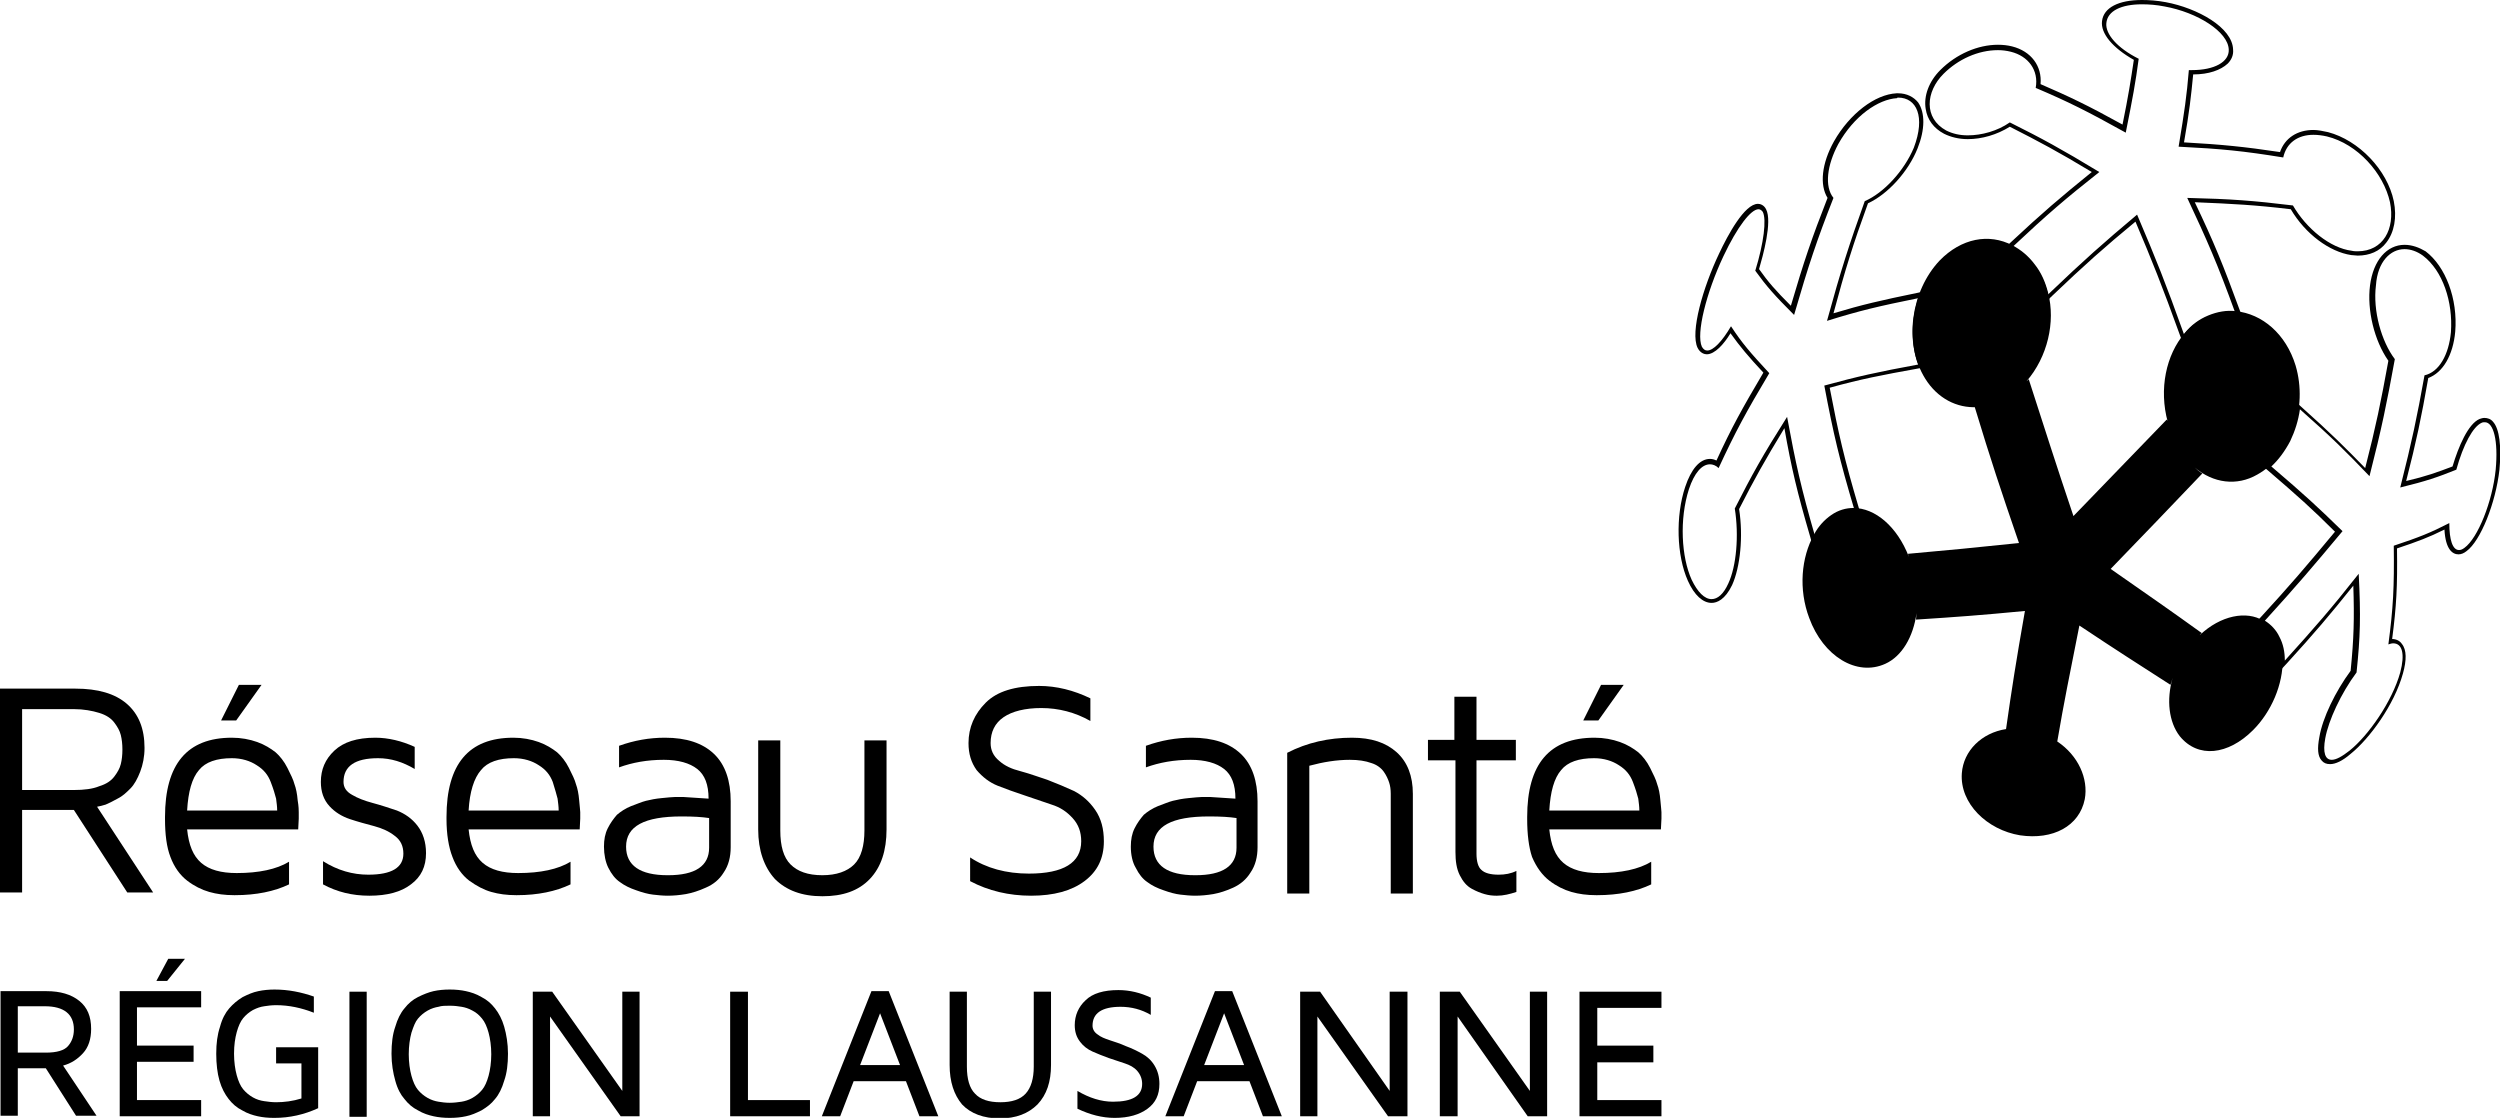 <?xml version="1.0" encoding="utf-8"?>
<!-- Generator: Adobe Illustrator 23.0.6, SVG Export Plug-In . SVG Version: 6.00 Build 0)  -->
<svg version="1.1" id="Calque_1" xmlns="http://www.w3.org/2000/svg" xmlns:xlink="http://www.w3.org/1999/xlink" x="0px" y="0px"
	 viewBox="0 0 463.6 207.3" style="enable-background:new 0 0 463.6 207.3;" xml:space="preserve">
<g>
	<path d="M0,165.7v-38h14c4.1,0,7.3,0.9,9.5,2.8c2.2,1.9,3.3,4.6,3.3,8.2c0,1.6-0.3,3.1-0.8,4.4c-0.5,1.3-1.1,2.4-1.8,3.1
		c-0.7,0.7-1.4,1.4-2.4,1.9c-0.9,0.5-1.7,0.9-2.2,1.1c-0.6,0.2-1.1,0.3-1.6,0.4l10.4,15.9h-4.8l-9.9-15.3H4.1v15.3H0z M4.1,146.5
		h9.6c1.9,0,3.5-0.2,4.7-0.7c1.3-0.4,2.2-1,2.8-1.8c0.6-0.8,1-1.5,1.2-2.3c0.2-0.8,0.3-1.7,0.3-2.7c0-1-0.1-1.9-0.3-2.7
		c-0.2-0.8-0.6-1.5-1.2-2.3c-0.6-0.8-1.5-1.4-2.8-1.8c-1.3-0.4-2.9-0.7-4.7-0.7H4.1V146.5z"/>
	<path d="M30.6,151.9v-0.2v-0.2c0-9.8,4.1-14.7,12.4-14.7c1.7,0,3.3,0.3,4.7,0.8c1.4,0.5,2.5,1.2,3.4,1.9c0.8,0.7,1.6,1.7,2.2,2.9
		c0.6,1.2,1.1,2.2,1.3,3c0.3,0.8,0.5,1.8,0.6,3c0.2,1.2,0.2,1.9,0.2,2.2v1.2l-0.1,2H34.7c0.3,2.9,1.1,4.9,2.6,6.2
		c1.5,1.3,3.7,1.9,6.6,1.9c4.1,0,7.4-0.7,9.7-2.1v4.2c-2.7,1.3-6.1,2-10,2h-0.2c-1.7,0-3.2-0.2-4.6-0.6c-1.4-0.4-2.8-1.1-4.1-2.1
		c-1.3-1-2.4-2.5-3.1-4.4C30.9,157.1,30.6,154.7,30.6,151.9 M34.7,150.3h16.7c0-0.7-0.1-1.4-0.2-2.2c-0.2-0.8-0.5-1.8-1-3.1
		c-0.5-1.3-1.3-2.3-2.6-3.1c-1.2-0.8-2.8-1.3-4.6-1.3c-2.8,0-4.9,0.7-6.1,2.2C35.6,144.3,34.9,146.8,34.7,150.3 M41,133.6l3.3-6.6
		h4.2l-4.7,6.6H41z"/>
	<path d="M59.5,145c0-2.3,0.8-4.2,2.5-5.8c1.7-1.6,4.2-2.4,7.6-2.4c2.4,0,4.9,0.6,7.3,1.7v4.1c-2.2-1.3-4.4-2-6.8-2
		c-4.3,0-6.4,1.5-6.4,4.4c0,1,0.5,1.8,1.6,2.4c1,0.6,2.3,1.1,3.8,1.5c1.5,0.4,3,0.9,4.5,1.4c1.5,0.6,2.8,1.5,3.8,2.8
		c1,1.3,1.6,3,1.6,5.1c0,2.5-0.9,4.4-2.8,5.8c-1.8,1.4-4.4,2.1-7.7,2.1c-3.2,0-6-0.7-8.6-2.1v-4.3c2.7,1.7,5.5,2.5,8.4,2.5
		c4.3,0,6.5-1.3,6.5-3.9c0-1.4-0.5-2.5-1.6-3.3c-1-0.8-2.3-1.4-3.8-1.8c-1.5-0.4-3-0.8-4.5-1.3c-1.5-0.5-2.8-1.3-3.8-2.4
		C60,148.3,59.5,146.8,59.5,145"/>
	<path d="M82.8,151.9v-0.2v-0.2c0-9.8,4.1-14.7,12.4-14.7c1.7,0,3.3,0.3,4.7,0.8c1.4,0.5,2.5,1.2,3.4,1.9c0.8,0.7,1.6,1.7,2.2,2.9
		c0.6,1.2,1.1,2.2,1.3,3c0.3,0.8,0.5,1.8,0.6,3c0.1,1.2,0.2,1.9,0.2,2.2v1.2l-0.1,2H86.9c0.3,2.9,1.1,4.9,2.6,6.2
		c1.5,1.3,3.7,1.9,6.6,1.9c4.1,0,7.4-0.7,9.7-2.1v4.2c-2.7,1.3-6.1,2-9.9,2h-0.2c-1.7,0-3.2-0.2-4.6-0.6c-1.4-0.4-2.7-1.1-4.1-2.1
		c-1.3-1-2.4-2.5-3.1-4.4C83.2,157.1,82.8,154.7,82.8,151.9 M86.9,150.3h16.7c0-0.7-0.1-1.4-0.2-2.2c-0.2-0.8-0.5-1.8-0.9-3.1
		c-0.5-1.3-1.3-2.3-2.6-3.1c-1.2-0.8-2.8-1.3-4.6-1.3c-2.8,0-4.9,0.7-6.1,2.2C87.9,144.3,87.1,146.8,86.9,150.3"/>
	<path d="M112,157c0-1.3,0.2-2.4,0.7-3.4c0.5-1,1.1-1.8,1.7-2.5c0.7-0.6,1.6-1.2,2.6-1.6c1.1-0.4,2-0.8,2.8-1
		c0.8-0.2,1.8-0.4,2.9-0.5c1.1-0.1,1.9-0.2,2.4-0.2c0.5,0,1,0,1.7,0l4.6,0.3c0-2.6-0.7-4.4-2.1-5.5c-1.4-1.1-3.5-1.7-6.2-1.7
		c-3.1,0-5.8,0.5-8.3,1.4v-4c2.8-1,5.6-1.5,8.5-1.5c4,0,7,1,9.1,3c2.1,2,3.1,5,3.1,8.8v8.5c0,1.8-0.4,3.4-1.3,4.7
		c-0.8,1.3-1.9,2.2-3.3,2.8c-1.3,0.6-2.6,1-3.7,1.2c-1.2,0.2-2.3,0.3-3.4,0.3c-0.9,0-1.8-0.1-2.7-0.2c-0.9-0.1-2-0.4-3.1-0.8
		c-1.2-0.4-2.2-0.9-3-1.5c-0.9-0.6-1.6-1.5-2.2-2.7C112.3,159.9,112,158.5,112,157 M116.1,157c0,3.5,2.6,5.3,7.7,5.3h0.1
		c5,0,7.6-1.7,7.6-5.1v-5.5c-1.3-0.2-2.9-0.3-5.1-0.3C119.5,151.4,116.1,153.2,116.1,157"/>
	<path d="M140.6,153.8v-16.5h4.1v16.7c0,2.9,0.6,5,1.9,6.3c1.3,1.3,3.2,2,5.9,2c2.6,0,4.6-0.7,5.9-2c1.3-1.3,1.9-3.5,1.9-6.3v-16.7
		h4.1v16.5c0,3.9-1,7-3.1,9.2c-2.1,2.2-5,3.2-8.8,3.2c-3.8,0-6.7-1.1-8.8-3.2C141.7,160.8,140.6,157.7,140.6,153.8"/>
	<path d="M179.6,137.8c0-2.9,1.1-5.4,3.2-7.5c2.1-2.1,5.4-3.1,9.9-3.1c3.2,0,6.4,0.8,9.5,2.3v4.2c-2.8-1.6-5.9-2.4-9.1-2.4
		c-3,0-5.4,0.6-7,1.7c-1.6,1.1-2.4,2.7-2.4,4.8c0,1.3,0.5,2.4,1.6,3.3c1,0.9,2.3,1.5,3.9,1.9c1.5,0.4,3.2,1,5,1.6
		c1.8,0.7,3.5,1.4,5,2.1c1.5,0.8,2.8,1.9,3.9,3.5c1.1,1.6,1.6,3.5,1.6,5.8c0,3.2-1.2,5.6-3.6,7.4c-2.4,1.8-5.7,2.7-9.9,2.7
		c-4.1,0-7.9-0.9-11.3-2.7V159c3,2,6.7,3,10.9,3c6.4,0,9.7-2,9.7-6c0-1.7-0.5-3.1-1.6-4.3c-1.1-1.2-2.3-2-3.9-2.5l-5-1.7
		c-1.8-0.6-3.5-1.2-5-1.8c-1.5-0.6-2.8-1.6-3.9-2.9C180.1,141.4,179.6,139.8,179.6,137.8"/>
	<path d="M209.7,157c0-1.3,0.2-2.4,0.7-3.4c0.5-1,1.1-1.8,1.7-2.5c0.7-0.6,1.6-1.2,2.6-1.6c1.1-0.4,2-0.8,2.8-1
		c0.8-0.2,1.8-0.4,2.9-0.5c1.1-0.1,1.9-0.2,2.4-0.2c0.5,0,1,0,1.7,0l4.6,0.3c0-2.6-0.7-4.4-2.1-5.5c-1.4-1.1-3.5-1.7-6.2-1.7
		c-3.1,0-5.8,0.5-8.3,1.4v-4c2.8-1,5.6-1.5,8.5-1.5c4,0,7,1,9.1,3c2.1,2,3.1,5,3.1,8.8v8.5c0,1.8-0.4,3.4-1.3,4.7
		c-0.8,1.3-1.9,2.2-3.2,2.8c-1.3,0.6-2.6,1-3.7,1.2c-1.2,0.2-2.3,0.3-3.4,0.3c-0.9,0-1.8-0.1-2.7-0.2c-0.9-0.1-2-0.4-3.1-0.8
		c-1.2-0.4-2.2-0.9-3-1.5c-0.9-0.6-1.6-1.5-2.2-2.7C210,159.9,209.7,158.5,209.7,157 M213.9,157c0,3.5,2.6,5.3,7.7,5.3h0.1
		c5,0,7.6-1.7,7.6-5.1v-5.5c-1.3-0.2-2.9-0.3-5.1-0.3C217.3,151.4,213.9,153.2,213.9,157"/>
	<path d="M238.7,165.7v-26.1c3.7-1.9,7.7-2.8,12-2.8c3.6,0,6.3,0.9,8.3,2.7c2,1.8,3,4.4,3,7.7v18.5h-4.1v-18.5
		c0-0.8-0.1-1.5-0.3-2.1c-0.2-0.6-0.5-1.3-1-2c-0.5-0.7-1.3-1.3-2.3-1.6c-1.1-0.4-2.4-0.6-4-0.6c-2.4,0-4.9,0.4-7.5,1.1v23.7H238.7z
		"/>
	<path d="M264.8,141v-3.8h4.9v-8h4.1v8h7.3v3.8h-7.3v17.3c0,1.4,0.3,2.5,0.9,3c0.6,0.6,1.7,0.9,3.2,0.9c1.2,0,2.3-0.2,3.3-0.7v3.9
		c-1.2,0.4-2.4,0.7-3.6,0.7h-0.1c-0.8,0-1.5-0.1-2.2-0.3c-0.7-0.2-1.5-0.5-2.4-1c-0.9-0.5-1.6-1.3-2.2-2.5c-0.6-1.2-0.8-2.6-0.8-4.3
		V141H264.8z"/>
	<path d="M283.2,151.9v-0.2v-0.2c0-9.8,4.1-14.7,12.5-14.7c1.7,0,3.3,0.3,4.7,0.8c1.4,0.5,2.5,1.2,3.4,1.9c0.8,0.7,1.6,1.7,2.2,2.9
		c0.6,1.2,1.1,2.2,1.3,3c0.3,0.8,0.5,1.8,0.6,3c0.1,1.2,0.2,1.9,0.2,2.2v1.2l-0.1,2h-20.7c0.3,2.9,1.1,4.9,2.6,6.2
		c1.5,1.3,3.7,1.9,6.6,1.9c4.1,0,7.4-0.7,9.7-2.1v4.2c-2.7,1.3-6.1,2-10,2h-0.2c-1.7,0-3.2-0.2-4.6-0.6c-1.4-0.4-2.8-1.1-4.1-2.1
		c-1.3-1-2.4-2.5-3.2-4.4C283.5,157.1,283.2,154.7,283.2,151.9 M287.3,150.3h16.7c0-0.7-0.1-1.4-0.2-2.2c-0.2-0.8-0.5-1.8-1-3.1
		c-0.5-1.3-1.3-2.3-2.6-3.1c-1.2-0.8-2.8-1.3-4.6-1.3c-2.8,0-4.9,0.7-6.1,2.2C288.2,144.3,287.5,146.8,287.3,150.3 M293.6,133.6
		l3.3-6.6h4.2l-4.7,6.6H293.6z"/>
	<path d="M0.1,207v-23.2h8.5c2.6,0,4.6,0.6,6.1,1.8c1.5,1.2,2.2,2.9,2.2,5.2c0,1.9-0.5,3.4-1.5,4.5c-1,1.1-2.2,1.9-3.7,2.3l6.2,9.3
		h-3.8l-5.6-8.8H3.3v8.8H0.1z M3.3,195.2h5.2c2,0,3.4-0.4,4.1-1.2c0.7-0.8,1.1-1.8,1.1-3.1c0-2.8-1.8-4.3-5.4-4.3h-5V195.2z"/>
	<path d="M22.2,207v-23.2h15.1v3H25.4v7.1h10.5v3H25.4v7.1h11.9v3H22.2z M29,181.9l2.2-4.1h3.1l-3.3,4.1H29z"/>
	<path d="M40.1,195.4c0-1.9,0.2-3.5,0.7-5c0.4-1.5,1-2.6,1.7-3.4c0.7-0.8,1.5-1.5,2.5-2.1c1-0.5,1.9-0.9,2.9-1.1
		c0.9-0.2,2-0.3,3-0.3c2.6,0,5,0.5,7.3,1.3v3c-2.3-0.9-4.6-1.4-7-1.4c-0.8,0-1.6,0.1-2.2,0.2c-0.7,0.1-1.3,0.3-2.1,0.7
		c-0.7,0.4-1.3,0.9-1.8,1.5c-0.5,0.6-0.9,1.5-1.2,2.6c-0.3,1.1-0.5,2.4-0.5,4c0,1.5,0.2,2.9,0.5,4c0.3,1.1,0.7,2,1.2,2.6
		c0.5,0.6,1.1,1.1,1.8,1.5c0.7,0.4,1.4,0.6,2.1,0.7c0.7,0.1,1.4,0.2,2.2,0.2c1.5,0,3.1-0.2,4.7-0.7v-6.5h-4.7v-3H59v11.3
		c-2.6,1.2-5.3,1.8-8.1,1.8h-0.1c-1.1,0-2.1-0.1-3-0.3c-0.9-0.2-1.9-0.5-2.9-1.1c-1-0.5-1.8-1.2-2.5-2.1c-0.7-0.9-1.3-2-1.7-3.4
		C40.3,199,40.1,197.3,40.1,195.4"/>
	<rect x="64.8" y="183.9" width="3.2" height="23.2"/>
	<path d="M73.3,200.4c-0.4-1.4-0.7-3.1-0.7-5c0-1.9,0.2-3.6,0.7-5c0.4-1.4,1-2.6,1.7-3.4c0.7-0.9,1.5-1.6,2.5-2.1
		c1-0.5,2-0.9,2.9-1.1c0.9-0.2,1.9-0.3,3-0.3c1.1,0,2.1,0.1,3,0.3c0.9,0.2,1.9,0.5,2.9,1.1c1,0.5,1.8,1.2,2.5,2.1
		c0.7,0.9,1.3,2,1.7,3.4c0.4,1.4,0.7,3.1,0.7,5c0,1.9-0.2,3.6-0.7,5c-0.4,1.4-1,2.6-1.7,3.4c-0.7,0.9-1.5,1.5-2.5,2.1
		c-1,0.5-1.9,0.9-2.9,1.1c-0.9,0.2-1.9,0.3-3,0.3c-1.1,0-2.1-0.1-3-0.3c-0.9-0.2-1.9-0.5-2.9-1.1c-1-0.5-1.8-1.2-2.5-2.1
		C74.3,203,73.7,201.9,73.3,200.4 M76.3,191.5c-0.3,1.1-0.5,2.5-0.5,4c0,1.5,0.2,2.9,0.5,4c0.3,1.1,0.7,2,1.2,2.6
		c0.5,0.6,1.1,1.1,1.8,1.5c0.7,0.4,1.4,0.6,2,0.7c0.6,0.1,1.3,0.2,2.1,0.2c0.8,0,1.5-0.1,2.2-0.2c0.6-0.1,1.3-0.3,2-0.7
		c0.7-0.4,1.3-0.9,1.8-1.5c0.5-0.6,0.9-1.5,1.2-2.6c0.3-1.1,0.5-2.5,0.5-4c0-1.5-0.2-2.9-0.5-4c-0.3-1.1-0.7-2-1.2-2.6
		c-0.5-0.6-1-1.1-1.8-1.5c-0.7-0.4-1.4-0.6-2-0.7c-0.6-0.1-1.3-0.2-2.2-0.2c-0.8,0-1.5,0-2.1,0.2c-0.6,0.1-1.3,0.3-2,0.7
		c-0.7,0.4-1.3,0.9-1.8,1.5C77,189.5,76.7,190.3,76.3,191.5"/>
	<polygon points="98.8,207 98.8,183.9 102.4,183.9 115.4,202.3 115.4,183.9 118.6,183.9 118.6,207 115.1,207 102,188.5 102,207 	"/>
	<polygon points="135.4,207 135.4,183.9 138.7,183.9 138.7,204 150.2,204 150.2,207 	"/>
	<path d="M152.4,207l9.2-23.2h3.2L174,207h-3.5l-2.5-6.5h-9.7l-2.5,6.5H152.4z M159.5,197.5h7.4l-3.7-9.6L159.5,197.5z"/>
	<path d="M176.1,197.5v-13.6h3.2v13.9c0,2.3,0.5,4,1.5,5c1,1.1,2.6,1.6,4.7,1.6c2.1,0,3.7-0.5,4.7-1.6c1-1.1,1.5-2.8,1.5-5v-13.9
		h3.2v13.6c0,3.1-0.8,5.5-2.5,7.3c-1.7,1.7-4,2.6-7,2.6c-3,0-5.4-0.9-7-2.6C176.9,203,176.1,200.6,176.1,197.5"/>
	<path d="M199.3,190.1c0-1.8,0.7-3.4,2-4.6c1.3-1.3,3.4-1.9,6.1-1.9c2.1,0,4.1,0.5,6,1.4v3.2c-1.7-1-3.6-1.5-5.6-1.5
		c-3.5,0-5.2,1.2-5.2,3.5c0,0.6,0.3,1.2,0.9,1.6c0.6,0.5,1.4,0.8,2.3,1.1c0.9,0.3,1.9,0.6,3,1.1c1.1,0.4,2.1,0.9,3,1.4
		c0.9,0.5,1.7,1.2,2.3,2.2c0.6,1,0.9,2.1,0.9,3.4c0,2-0.7,3.5-2.2,4.6c-1.5,1.1-3.5,1.7-6.1,1.7c-2.3,0-4.6-0.6-6.9-1.7v-3.3
		c2.2,1.3,4.4,2,6.6,2c3.6,0,5.4-1.1,5.4-3.3c0-0.9-0.3-1.7-0.9-2.4c-0.6-0.7-1.4-1.1-2.3-1.4l-3-1c-1.1-0.4-2.1-0.8-3-1.2
		c-0.9-0.4-1.7-1-2.3-1.8C199.6,192.3,199.3,191.3,199.3,190.1"/>
	<path d="M216.1,207l9.2-23.2h3.2l9.2,23.2h-3.5l-2.5-6.5h-9.7l-2.5,6.5H216.1z M223.3,197.5h7.4l-3.7-9.6L223.3,197.5z"/>
	<polygon points="241.1,207 241.1,183.9 244.8,183.9 257.7,202.3 257.7,183.9 261,183.9 261,207 257.4,207 244.3,188.5 244.3,207 	
		"/>
	<polygon points="267,207 267,183.9 270.7,183.9 283.7,202.3 283.7,183.9 286.9,183.9 286.9,207 283.3,207 270.3,188.5 270.3,207 	
		"/>
	<polygon points="292.9,207 292.9,183.9 308.1,183.9 308.1,186.9 296.2,186.9 296.2,193.9 306.6,193.9 306.6,197 296.2,197 
		296.2,204 308.1,204 308.1,207 	"/>
	<path d="M419.7,115.1c-3.1-1.9-7.9-1-11.8,2.7c0.1-0.1,0.2-0.3,0.4-0.4c-6.1-4.4-9.6-6.8-16.9-11.9c6.8-7,10.3-10.7,17-17.7
		c-0.5-0.3-1-0.7-1.4-1.1c3.4,2.9,7.8,3.5,11.6,1.3c6.3-3.5,9.4-12.4,7.1-20.2c-1.8-5.9-6.2-9.6-11.1-10.1c-1.7-0.2-3.4,0.1-5.1,0.8
		c-1.7,0.7-3.2,1.8-4.4,3.3c-3.4,4-4.8,10.3-3.1,16.5c0-0.2-0.1-0.3-0.2-0.5c-6.8,7-10.4,10.8-17.3,17.9
		c-3.4-10.1-5.1-15.5-8.3-25.4c-0.1,0.2-0.3,0.3-0.4,0.4c3.9-4.5,5.4-11,4-16.4c-0.5-2-1.3-3.8-2.5-5.3c-1.2-1.6-2.6-2.7-4.1-3.5
		c-4.4-2.3-9.5-1.3-13.5,2.8c-5.3,5.6-6.8,15.3-2.7,21.9c2.3,3.7,5.9,5.5,9.6,5.3c-0.1,0-0.3,0-0.4,0c3,9.9,4.8,15.3,8.2,25.2
		c-8.6,0.9-12.8,1.3-20.6,2c0.1,0.2,0.1,0.4,0.2,0.6c-2.2-5.7-6.3-9.1-10.3-9.1c-1.4,0-2.8,0.4-4.1,1.3c-1.3,0.9-2.4,2.1-3.2,3.6
		c-2.4,4.3-2.9,10.2-0.9,15.5c2.6,7.1,8.8,10.9,14.1,8.5c3.1-1.4,5.2-5,5.8-9.4c0,0.4-0.1,0.8-0.1,1.2c7.7-0.5,11.8-0.8,20.2-1.6
		c-1.7,9.7-2.4,14.2-3.5,21.9c-4.5,0.7-7.9,4-8.2,8.2c-0.4,5.6,4.7,10.5,10.8,11.5c6.1,0.9,11-1.7,12-6.7c0.7-3.8-1.2-8.1-5.1-10.7
		c1.3-7.6,2.2-11.9,4.1-21.5c7.2,4.8,10.7,7,16.9,11c0.1-0.4,0.3-0.9,0.4-1.3c-1.2,4.1-0.7,8.2,1.3,10.8c3.4,4.2,9,3.5,13.6-1.1
		c3.4-3.4,5.6-8.5,5.5-13.2c0-1.6-0.3-3.1-1-4.4C421.7,116.8,420.8,115.8,419.7,115.1"/>
	<path d="M445.9,46.2c1.1,0,2.3,0.4,3.4,1.2c3.7,2.8,5.6,8.6,5.2,14.2c-0.4,4.2-2.2,7.4-4.9,8c-1.4,7.8-2.3,12.1-4.5,20.8
		c4.9-1.2,6.9-1.9,10.4-3.3c1.3-4.7,3.1-8,4.7-8.7c0.2-0.1,0.4-0.1,0.6-0.1c1.6,0,2.5,3.4,2,8.8c-0.6,5.9-3.3,12.7-5.8,14.5
		c-0.4,0.3-0.7,0.4-1,0.4c-1.2,0-1.8-1.9-1.8-5h0c-3.5,1.8-5.5,2.6-10.3,4.2c0.1,7.7-0.1,11.5-1,18.3c0.3-0.1,0.6-0.2,0.9-0.2
		c1.7,0,2.2,2,1.3,5.4c-1.5,5.4-5.9,11.7-9.4,14.5c-1.4,1.1-2.5,1.7-3.3,1.7c-1.2,0-1.7-1.3-1.2-4c0.6-3.3,2.9-8.3,5.8-12.2
		c0.7-6.7,0.8-10.4,0.4-18.3c-5.2,6.6-8.1,9.9-13.7,16.1c0-1.6-0.3-3.1-1-4.4c-0.6-1.3-1.6-2.3-2.7-3c6-6.6,8.9-10,14.4-16.6
		c-4.5-4.4-7.1-6.8-13.2-12c1.3-1.2,2.5-2.8,3.5-4.7c0.9-1.9,1.5-3.8,1.8-5.9c6,5.3,8.5,7.8,12.9,12.4c2.3-9,3.2-13.5,4.7-21.7
		c-2.5-3.3-4.1-9-3.5-13.7C440.9,48.5,443.3,46.2,445.9,46.2 M445.9,45.4L445.9,45.4c-3.3,0-5.8,2.9-6.4,7.5
		c-0.6,4.6,0.8,10.3,3.4,14c-1.4,7.7-2.3,12.1-4.3,19.9c-3.7-3.8-6.3-6.4-11.9-11.4l-1.1-1l-0.2,1.5c-0.3,2-0.9,3.9-1.7,5.6
		c-0.9,1.7-2,3.2-3.3,4.4l-0.7,0.6l0.7,0.6c5.6,4.8,8.4,7.3,12.6,11.5c-5.4,6.5-8.3,9.9-13.9,16l-0.7,0.7l0.9,0.5
		c1,0.6,1.8,1.5,2.4,2.7c0.6,1.2,0.9,2.5,0.9,4.1l0,2l1.4-1.5c5.2-5.7,8-9,12.4-14.5c0.2,6.2,0.1,9.8-0.5,15.8
		c-2.8,3.8-5.2,8.7-5.8,12.3c-0.4,2.1-0.3,3.5,0.4,4.3c0.4,0.5,0.9,0.7,1.6,0.7c1,0,2.3-0.6,3.8-1.9c3.5-2.8,8.1-9.1,9.7-14.9
		c0.7-2.5,0.7-4.4-0.2-5.5c-0.4-0.6-1.1-0.9-1.8-0.9c0.8-6.1,1-9.8,0.9-16.8c3.9-1.3,6-2.1,8.8-3.5c0.2,3.7,1.5,4.6,2.6,4.6
		c0.5,0,1-0.2,1.5-0.6c2.6-1.9,5.4-8.9,6.1-15.1c0.4-4.3,0-7.6-1.2-8.9c-0.4-0.5-1-0.7-1.6-0.7c-0.3,0-0.6,0.1-0.9,0.2
		c-2.1,0.9-3.9,5.1-5,8.8c-2.9,1.1-4.8,1.8-8.6,2.7c1.9-7.4,2.8-11.7,4.1-19.1c2.7-1,4.6-4.2,5-8.6c0.5-6.1-1.8-12.1-5.5-14.9
		C448.6,45.9,447.3,45.4,445.9,45.4"/>
	<path d="M352,18.1c3.4,0,5.1,3.5,2.9,9.3c-1.8,4.3-5.6,8.4-9.1,9.9c-2.9,8.1-4.4,12.7-7,22.2h0c6.1-1.9,9.5-2.7,16.9-4.2
		c-0.6,1.9-1,4.1-1,6.2h0c0,2.2,0.3,4.2,1,6.1c-7.6,1.4-11.2,2.2-17.4,3.9c1.7,9,2.8,13.7,5.6,23.1c-1.4,0-2.8,0.4-4.1,1.3
		c-1.3,0.9-2.4,2.1-3.2,3.6c-2.6-9-3.6-13.5-5.2-22.2h0c-4.5,7.1-6.5,10.7-9.7,17c0.8,5,0.3,10.7-1.2,13.9c-0.9,2-2,2.9-3.1,2.9
		c-1.3,0-2.6-1.3-3.7-3.6c-1.9-4.2-2.3-11.2-0.5-16.8c1-3,2.4-4.6,3.9-4.6c0.5,0,1.1,0.2,1.6,0.7c3.1-6.7,5.1-10.4,9.4-17.6
		c-3.6-3.9-5-5.5-7.1-8.7c-1.7,2.9-3.3,4.5-4.4,4.5c-0.4,0-0.7-0.2-1-0.7c-1.1-2.4,0.8-10,4-16.8c2.6-5.5,5.1-8.7,6.5-8.7
		c0.3,0,0.6,0.2,0.8,0.5c0.7,1.4,0.2,5.7-1.4,10.9v0c2.1,2.9,3.5,4.5,7.2,8.2c2.7-9.3,4.2-13.8,7.3-21.7c-1.7-2.1-1.2-6.1,0.9-10
		c2.9-5.2,7.4-8.3,10.9-8.5C351.8,18.1,351.9,18.1,352,18.1 M352,17.3c-0.1,0-0.2,0-0.3,0c-4,0.2-8.7,3.8-11.6,8.9
		c-2.3,4.1-2.7,8.1-1.2,10.5c-2.9,7.4-4.4,11.8-6.8,20c-2.9-2.9-4.2-4.4-5.9-6.8c0.7-2.4,2.5-8.8,1.3-11.1c-0.4-0.8-1.1-1-1.5-1
		c-2.5,0-5.6,5.8-7.2,9.2c-3,6.3-5.4,14.6-4,17.5c0.5,1,1.3,1.2,1.7,1.2c1.5,0,3.2-1.9,4.4-3.9c1.8,2.5,3.3,4.3,6.1,7.3
		c-3.9,6.6-5.9,10.2-8.7,16.3c-0.4-0.2-0.8-0.3-1.2-0.3c-1.9,0-3.5,1.9-4.6,5.2c-1.8,5.4-1.6,12.7,0.5,17.4c1.2,2.7,2.8,4.1,4.4,4.1
		c1,0,2.5-0.6,3.8-3.3c1.5-3.3,2.1-9,1.3-14.1c2.8-5.5,4.7-8.9,8.4-15c1.3,7.4,2.4,12,4.8,20.2l0.5,1.8l1-1.7c0.8-1.4,1.8-2.5,3-3.3
		c1.1-0.8,2.4-1.2,3.7-1.2l1.1,0l-0.3-1c-2.7-9.1-3.8-13.9-5.4-22.3c5.8-1.6,9.4-2.3,16.6-3.6l0.9-0.2l-0.3-0.9
		c-0.6-1.7-0.9-3.5-0.9-5.4l0-0.5c0-2,0.3-4.1,1-6l0.4-1.3l-1.4,0.3c-6.8,1.4-10.3,2.2-15.6,3.8c2.2-8.2,3.6-12.7,6.4-20.4
		c3.7-1.7,7.5-5.9,9.2-10.2c1.4-3.5,1.4-6.6,0.1-8.5C354.9,18,353.6,17.3,352,17.3"/>
	<path d="M397.2,0.8c1.3,0,2.7,0.1,4.2,0.4c6.1,1.1,11.8,4.7,11.9,8c0.1,2.3-2.7,3.8-6.8,3.8c-0.2,0-0.4,0-0.6,0
		c-0.4,4.8-0.8,7.6-1.9,14.2c8,0.4,12,0.8,19.4,2c0.6-2.7,2.7-4.2,5.6-4.2c0.8,0,1.6,0.1,2.5,0.3c5.7,1.4,10.5,6.8,11.7,12.2
		c1,5-1.3,9.1-6,9.1c-0.3,0-0.7,0-1.1-0.1c-4-0.5-8.4-4.1-10.9-8.4c-7.4-0.9-11.4-1.2-19.6-1.4c3.7,7.9,5.6,12.2,8.9,21.3
		c-0.4,0-0.7-0.1-1.1-0.1c-1.3,0-2.7,0.3-4,0.8c-1.7,0.7-3.2,1.8-4.4,3.3c-3.4-9.5-5.2-14-8.7-22.2c-6.3,5.3-9.7,8.3-16.5,14.8
		c-0.5-2-1.3-3.8-2.5-5.3c-1.2-1.6-2.6-2.7-4.1-3.5c6.6-6.2,9.9-9,16.1-13.9c-7.1-4.3-10.6-6.2-16.6-9.2c-2.3,1.6-5.2,2.4-7.8,2.4
		c-1.5,0-2.8-0.3-4-0.9c-4.2-2.3-3.8-7.2-0.5-10.5c2.7-2.7,6.4-4.4,10.1-4.4c0.8,0,1.6,0.1,2.4,0.3c3.2,0.8,5.2,3.4,4.6,6.7
		c6.1,2.6,9.5,4.3,16.7,8.3c1.3-6.5,1.8-9.2,2.4-13.7c-4-2-6.2-4.6-6-6.6C390.8,2,393.4,0.8,397.2,0.8 M397.2,0v0.8V0
		c-4.3,0-7.1,1.4-7.4,3.9c-0.3,2.3,2,5,5.9,7.2c-0.6,4-1,6.6-2.1,12c-6.5-3.6-9.9-5.2-15.2-7.5c0.3-3.3-1.7-6.1-5.3-7
		c-0.8-0.2-1.7-0.3-2.6-0.3c-3.7,0-7.7,1.7-10.7,4.7c-2.1,2.1-3.1,4.8-2.7,7.2c0.3,2,1.5,3.6,3.4,4.6c1.2,0.6,2.7,1,4.4,1
		c2.6,0,5.4-0.8,7.8-2.3c5.5,2.8,8.9,4.6,15.2,8.4c-5.8,4.7-9.1,7.5-15.2,13.2l-0.8,0.8l1,0.5c1.5,0.7,2.7,1.8,3.8,3.3
		c1.1,1.4,1.9,3.1,2.3,5l0.3,1.4l1-1c6.5-6.2,9.9-9.2,15.7-14c3.1,7.3,4.9,11.8,8.3,21.2l0.5,1.3l0.9-1.1c1.2-1.4,2.6-2.4,4.1-3
		c1.2-0.5,2.4-0.8,3.7-0.8c0.3,0,0.7,0,1,0.1l1.3,0.1l-0.4-1.2c-3.1-8.5-4.9-12.9-8.4-20.2c7.1,0.3,11.1,0.5,17.8,1.3
		c2.7,4.6,7.2,7.9,11.2,8.5c0.4,0,0.8,0.1,1.2,0.1c2.2,0,4.1-0.8,5.3-2.4c1.5-1.9,2-4.7,1.4-7.7c-1.2-5.8-6.5-11.3-12.2-12.8
		c-0.9-0.2-1.9-0.4-2.7-0.4c-3,0-5.3,1.5-6.2,4.1c-6.7-1-10.7-1.4-17.8-1.8c1-5.7,1.3-8.5,1.7-12.6c2.9,0,5.1-0.8,6.4-2
		c0.7-0.7,1.1-1.6,1-2.6c-0.1-4.1-6.6-7.7-12.5-8.8C400,0.1,398.5,0,397.2,0"/>
</g>
</svg>
